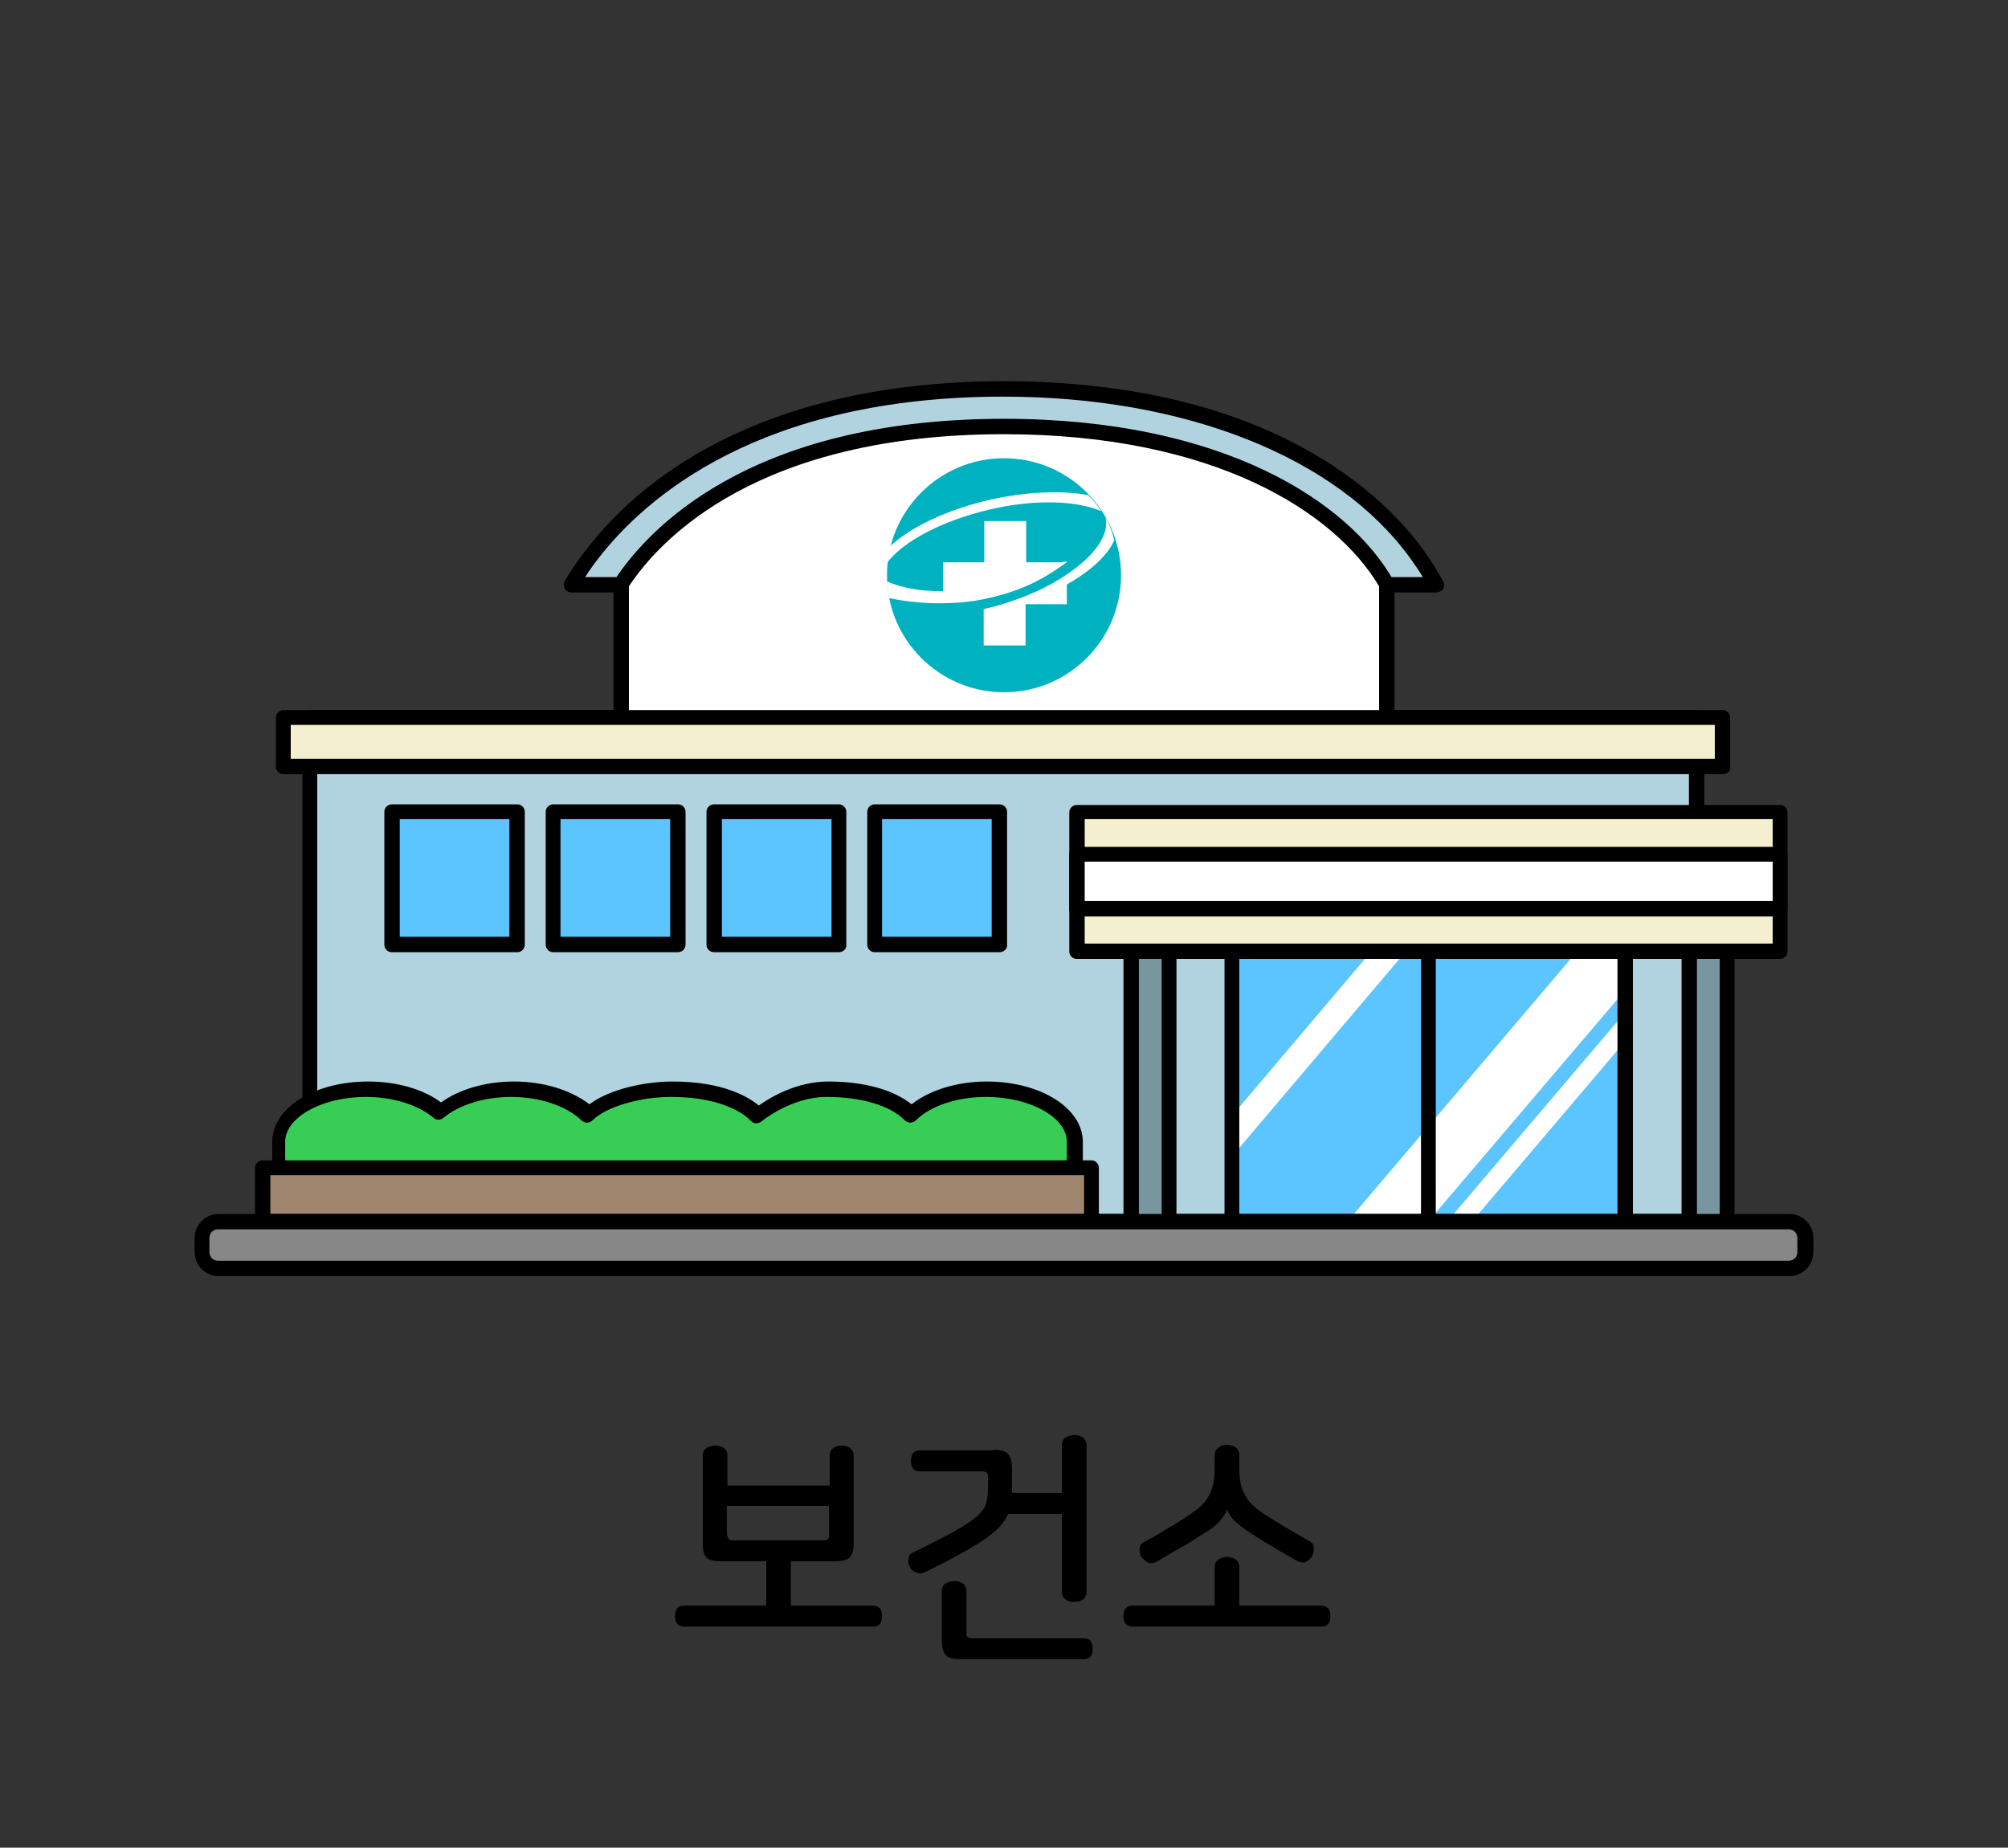 <?xml version="1.0" encoding="utf-8"?>
<!-- Generator: Adobe Illustrator 27.9.0, SVG Export Plug-In . SVG Version: 6.00 Build 0)  -->
<svg version="1.1" id="레이어_1" xmlns="http://www.w3.org/2000/svg" xmlns:xlink="http://www.w3.org/1999/xlink" x="0px"
	 y="0px" viewBox="0 0 326 300" width="326px" height="300px" style="enable-background:new 0 0 326 300;" xml:space="preserve">
<rect x="0" y="0" width="326" height="300" fill="#333333" stroke="none"/>
<style type="text/css">
	.st0{fill:#48AFE4;}
	.st1{fill:#FFCC00;}
	.st2{fill:#B500BA;}
	.st3{fill:#008BFF;}
	.st4{fill:#DB9D8D;}
	.st5{fill:#C6C6C6;}
	.st6{fill:#FFC7B5;}
	.st7{fill:#1A4057;}
	.st8{fill:#5CC5FF;}
	.st9{opacity:0.6;fill:#FFFFFF;}
	.st10{fill:#878787;}
	.st11{fill:#DDE3E8;}
	.st12{fill:#00BC2C;}
	.st13{fill:#ACB9C1;}
	.st14{fill:#4B5C63;}
	.st15{fill:#93A5AA;}
	.st16{fill:#1DBFFF;}
	.st17{fill:#FFFFFF;}
	.st18{fill:#4FA55E;}
	.st19{fill:#90D326;}
	.st20{fill:#919191;}
	.st21{fill:#B2B2B2;}
	.st22{fill:#AAAAAA;}
	.st23{fill:#999999;}
	.st24{fill:none;}
	.st25{fill:#153759;}
	.st26{fill:#7E1819;}
	.st27{fill:#164944;}
	.st28{fill:#1D4A7F;}
	.st29{fill:#D93D43;}
	.st30{fill:#3AADA4;}
	.st31{fill:#425466;}
	.st32{fill:#FFD56C;}
	.st33{fill:#A09570;}
	.st34{fill:#38342C;}
	.st35{fill:#CC4E3E;}
	.st36{fill:#FF5C50;}
	.st37{fill:#B5B5B5;}
	.st38{fill:#313E59;}
	.st39{fill:#0A74F2;}
	.st40{fill:#F8FCFF;}
	.st41{fill:#DDE9F3;}
	.st42{fill:#B4C6D1;}
	.st43{fill:#444444;}
	.st44{fill:#6B6B6B;}
	.st45{fill:#E5E5E5;}
	.st46{fill:#02A64D;}
	.st47{fill:#FFCE00;}
	.st48{fill:#404649;}
	.st49{fill:#FF2222;}
	.st50{fill:#FF6B27;}
	.st51{fill:#263B42;}
	.st52{fill:#799BAA;}
	.st53{fill:#FF3E3E;}
	.st54{fill:#D62525;}
	.st55{fill:#BFBFBF;}
	.st56{fill:#898989;}
	.st57{fill:#9049E2;}
	.st58{fill:#EAEAEA;}
	.st59{fill:#FFD815;}
	.st60{fill:#777F82;}
	.st61{fill:#FFAD29;}
	.st62{fill:#00A4DD;}
	.st63{fill:#BDF3FF;}
	.st64{fill:#F0FDFF;}
	.st65{fill:#3D6FEA;}
	.st66{fill:#BF7643;}
	.st67{fill:#5CDCFF;}
	.st68{fill:#48E05A;}
	.st69{fill:#FF0D0D;}
	.st70{fill:#A55200;}
	.st71{fill:#00C160;}
	.st72{fill:#0D9956;}
	.st73{fill:#8BCC38;}
	.st74{fill:#994D1A;}
	.st75{fill:#175FFF;}
	.st76{fill:none;stroke:#000000;stroke-width:2.5;stroke-linecap:round;stroke-linejoin:round;stroke-miterlimit:10;}
	.st77{fill:#9C5FFF;}
	.st78{fill:#33E2AC;}
	.st79{fill:#C90000;}
	.st80{fill:#A08100;}
	.st81{fill:#FFCC99;}
	.st82{fill:#FFAE55;}
	.st83{fill:#BCCCD3;}
	.st84{fill:#00A1E0;}
	.st85{fill:#0083CC;}
	.st86{fill:#3BC62C;}
	.st87{fill:#A7E59E;}
	.st88{fill:#2B9E5C;}
	.st89{fill:#127038;}
	.st90{fill:#EFFCA2;}
	.st91{fill:#2DC93F;}
	.st92{fill:#FF7300;}
	.st93{fill:#995828;}
	.st94{fill:#C67A3C;}
	.st95{fill:#FFC715;}
	.st96{fill:#FEA922;}
	.st97{fill:#97AD15;}
	.st98{fill:#549337;}
	.st99{fill:#EF65C8;}
	.st100{fill:#83D600;}
	.st101{fill:#FF5500;}
	.st102{fill:#0064F4;}
	.st103{fill:#FFD527;}
	.st104{fill:#FF0027;}
	.st105{fill:#000DFF;}
	.st106{fill:#E7CDBA;}
	.st107{fill:#FFF2E9;}
	.st108{fill:#3E6378;}
	.st109{fill:#A6B3BA;}
	.st110{fill:#D17342;}
	.st111{fill:#B6CAD6;}
	.st112{fill:#5AC7ED;}
	.st113{fill:#B56552;}
	.st114{fill:#848484;}
	.st115{fill:#7891A0;}
	.st116{fill:#576F7A;}
	.st117{fill:#B29052;}
	.st118{fill:#35CE20;}
	.st119{fill:#F4F4F4;}
	.st120{fill:#F4D48E;}
	.st121{fill:#D3D3D3;}
	.st122{fill:#D8D8D0;}
	.st123{fill:#7CD8CF;}
	.st124{fill:#B7B7AC;}
	.st125{fill-rule:evenodd;clip-rule:evenodd;fill:#FF0000;}
	.st126{fill:#FF0000;}
	.st127{fill:#B1D3E0;}
	.st128{fill:#7796A0;}
	.st129{fill:#F4EFCE;}
	.st130{fill:#00B2C0;}
	.st131{fill:#38CE56;}
	.st132{fill:#A0866E;}
	.st133{fill:#F9E7B7;}
	.st134{fill:#E0B96C;}
	.st135{fill:#E51010;}
	.st136{fill:#C6A666;}
	.st137{fill:#CCB2A6;}
	.st138{fill:#C3C3D1;}
	.st139{fill:#7BEFE7;}
	.st140{fill:#E62310;}
	.st141{fill:#EF8200;}
	.st142{fill:#F9BE00;}
	.st143{fill:#FE0100;}
	.st144{fill:#FF6600;}
	.st145{fill:#FFB300;}
	.st146{fill:#92867A;}
	.st147{fill:#AEA8A1;}
	.st148{fill:#DDDAD4;}
	.st149{fill:#ACA99F;}
	.st150{fill:#425799;}
	.st151{fill:#FFD400;}
	.st152{fill:#2A8C56;}
	.st153{fill:#41CC06;}
	.st154{fill:#59493D;}
	.st155{fill:#DD7F7F;}
	.st156{fill:#EDBCB2;}
	.st157{fill:#BA605D;}
	.st158{fill:#FFF7F4;}
	.st159{fill:#10C181;}
	.st160{fill:#D8C9B4;}
	.st161{fill:#AA9B8A;}
	.st162{fill:#AA9B8A;stroke:#000000;stroke-width:2.5;stroke-linecap:round;stroke-linejoin:round;stroke-miterlimit:10;}
	.st163{fill:#3FAFAA;}
	.st164{fill:#59D1C8;}
	.st165{fill:#85E0E0;}
	.st166{fill:#A86C52;}
	.st167{fill:#7C4937;}
	.st168{fill:#E2CDAE;}
	.st169{fill:#BCBCBC;}
	.st170{fill:#D6D6D6;}
	.st171{fill:#EFEFEF;}
	.st172{fill:#31729B;}
	.st173{fill:#774646;}
	.st174{fill:#349DD1;}
	.st175{fill:#939393;}
	.st176{fill:#C9C9C9;}
	.st177{fill:#3D70F2;}
	.st178{fill:#8EFF69;}
	.st179{fill:#42CE0F;}
	.st180{fill:#FF719D;}
	.st181{fill:#446093;}
	.st182{fill:#F4FFF0;}
	.st183{fill:#F43838;}
	.st184{fill:#FFE1A4;}
	.st185{fill:#D86141;stroke:#000000;stroke-width:2.5;stroke-linecap:round;stroke-linejoin:round;stroke-miterlimit:10;}
	.st186{fill:#2A73DD;stroke:#000000;stroke-width:2.5;stroke-linecap:round;stroke-linejoin:round;stroke-miterlimit:10;}
	.st187{fill:#915347;stroke:#000000;stroke-width:2.5;stroke-linecap:round;stroke-linejoin:round;stroke-miterlimit:10;}
	.st188{fill:#FFFFFF;stroke:#000000;stroke-width:2.5;stroke-linecap:round;stroke-linejoin:round;stroke-miterlimit:10;}
	.st189{fill:#C9C9C9;stroke:#000000;stroke-width:2.5;stroke-linecap:round;stroke-linejoin:round;stroke-miterlimit:10;}
	.st190{fill:url(#SVGID_1_);stroke:#000000;stroke-width:2.5;stroke-linecap:round;stroke-linejoin:round;stroke-miterlimit:10;}
	.st191{fill:#FF5D03;stroke:#000000;stroke-width:2.5;stroke-linecap:round;stroke-linejoin:round;stroke-miterlimit:10;}
	.st192{fill:#51C200;stroke:#000000;stroke-width:2.5;stroke-linecap:round;stroke-linejoin:round;stroke-miterlimit:10;}
	.st193{fill:#48A0F7;stroke:#000000;stroke-width:2.5;stroke-linecap:round;stroke-linejoin:round;stroke-miterlimit:10;}
	
		.st194{fill:url(#SVGID_00000060710300371960818860000007258474007770959770_);stroke:#000000;stroke-width:2.5;stroke-linecap:round;stroke-linejoin:round;stroke-miterlimit:10;}
	.st195{fill:#FFFFFF;stroke:#000000;stroke-width:2;stroke-linecap:round;stroke-linejoin:round;stroke-miterlimit:10;}
	.st196{fill:#878787;stroke:#000000;stroke-width:2.5;stroke-miterlimit:10;}
	.st197{fill:#FFBD4C;}
	.st198{fill:#AA8A51;}
	.st199{fill:#F9E6BE;}
	.st200{fill:#F3D08E;}
	.st201{fill:#7AED15;}
	.st202{fill:#66789E;}
	.st203{fill:#CED9EA;}
	.st204{fill:#FF5A4D;}
	.st205{fill:#F4FF66;}
	.st206{fill:#3DD7DD;}
	.st207{fill:#E73B4C;}
	.st208{fill:#A0A0A0;}
	.st209{fill:#EEEDE5;}
	.st210{fill:#E2DEC7;}
	.st211{fill:#C6C4B6;}
	.st212{fill:#F7A500;}
	.st213{fill:#FFFEF8;}
	.st214{fill:#896422;}
	.st215{fill:#BAB183;}
	.st216{fill:#EE728E;}
	.st217{fill:#CE093D;}
	.st218{fill:#89062F;}
	.st219{fill:#B7B7B7;}
	.st220{fill:#AA314E;}
	.st221{fill:#AF8F87;}
	.st222{fill:#D3C68D;}
	.st223{fill:#18D6A4;}
	.st224{fill:#C9D3D6;}
	.st225{fill:#9DA7AA;}
	.st226{fill:#D3EADD;}
	.st227{fill:#7FBA9C;}
	.st228{fill:#34B28E;}
	.st229{fill:#FF7712;}
	.st230{fill:#00BC28;}
	.st231{fill:#E5B498;}
	.st232{fill:#B78B76;}
	.st233{fill:#E9FBFF;}
	.st234{fill:#847269;}
	.st235{fill:#CCCCCC;}
	.st236{fill:#CCB3A8;}
	.st237{fill:#9BB8BC;}
	.st238{fill:#C7F8FF;}
	.st239{fill:#4FA504;}
	.st240{fill:#46CC4F;}
	.st241{fill:#ADA995;}
	.st242{fill:#0170DA;}
	.st243{fill:#74E2FF;}
	.st244{fill:#007FFF;}
	.st245{fill:#E52E8A;}
	.st246{fill:#00A3E4;}
	.st247{fill:#B0B0B0;}
	.st248{fill:#F5AB19;}
	.st249{fill:#2A67B0;}
	.st250{fill:#02C3F6;}
	.st251{fill:#17DD20;}
	.st252{fill:#FF4000;}
	.st253{fill:#717171;}
	.st254{fill:#231916;}
	.st255{fill:#8100A0;}
	.st256{fill:#E3007F;}
	.st257{fill:#005BAA;}
	.st258{fill:#7F7F7F;}
	.st259{fill:#012288;}
	.st260{fill:#0161D2;}
	.st261{fill:#42B649;}
	.st262{fill:#D2ECFB;}
	.st263{fill:#14348E;}
	.st264{fill:#EDE82B;}
	.st265{fill:#DF2725;}
	.st266{fill:#2D4D9C;}
	.st267{fill:#FF2732;}
	.st268{fill:#53ABB9;}
	.st269{fill:#E40219;}
	.st270{fill:#F39700;}
	.st271{fill:#777777;}
	.st272{fill:#60E5F3;}
	.st273{fill:#C1C1C1;}
	.st274{fill:#FF6700;}
	.st275{fill:#FFB600;}
	.st276{fill:#D18B8B;}
	.st277{fill:#AF4B4B;}
	.st278{fill:#E0B4A9;}
	.st279{fill:#EFD200;}
	.st280{fill:#686868;}
	.st281{fill:#FFDFD9;}
	.st282{fill:#FFFAD2;}
	.st283{fill:#76848C;}
	.st284{fill:#F54337;}
	.st285{fill:#9567D6;}
	.st286{fill:#414E58;}
	.st287{fill:#F8D48B;}
	.st288{fill:#00D2E2;}
	.st289{fill:#FFE600;}
	.st290{fill:#F5D837;}
</style>
<g>
	<rect x="50.3" y="116.5" class="st127" width="225.2" height="81.9"/>
	<path d="M275.4,199.6H50.3c-0.7,0-1.2-0.6-1.2-1.2v-81.9c0-0.7,0.6-1.2,1.2-1.2h225.2c0.7,0,1.2,0.6,1.2,1.2v81.9
		C276.7,199,276.1,199.6,275.4,199.6z M51.5,197.1h222.7v-79.4H51.5V197.1z"/>
	
		<rect x="154.8" y="167.5" transform="matrix(-1.836970e-16 1 -1 -1.836970e-16 357.318 -16.201)" class="st128" width="63.8" height="6.2"/>
	<path d="M189.8,203.7h-6.2c-0.7,0-1.2-0.6-1.2-1.2v-63.8c0-0.7,0.6-1.2,1.2-1.2h6.2c0.7,0,1.2,0.6,1.2,1.2v63.8
		C191.1,203.2,190.5,203.7,189.8,203.7z M184.9,201.2h3.7v-61.3h-3.7V201.2z"/>
	
		<rect x="245.4" y="167.5" transform="matrix(-4.497043e-11 1 -1 -4.497043e-11 447.863 -106.747)" class="st128" width="63.8" height="6.2"/>
	<path d="M280.4,203.7h-6.2c-0.7,0-1.2-0.6-1.2-1.2v-63.8c0-0.7,0.6-1.2,1.2-1.2h6.2c0.7,0,1.2,0.6,1.2,1.2v63.8
		C281.6,203.2,281.1,203.7,280.4,203.7z M275.5,201.2h3.7v-61.3h-3.7V201.2z"/>
	<path class="st127" d="M163,63.1c-34.6,0-55.9,12.7-66.7,26.7c-1.3,1.7-2.5,3.4-3.5,5.1h8c8.3-12.8,27.8-25.6,62.2-25.6
		s54.8,12.8,62.2,25.6h8c-0.9-1.7-1.9-3.3-3.1-5C219.8,75.8,197.7,63.1,163,63.1z"/>
	<path d="M233.1,96.2h-8c-0.4,0-0.9-0.2-1.1-0.6c-6.9-12.1-26.6-25-61.1-25c-40.5,0-56.2,17.5-61.1,25c-0.2,0.4-0.6,0.6-1,0.6h-8
		c-0.4,0-0.9-0.2-1.1-0.6c-0.2-0.4-0.2-0.9,0-1.3c1.1-1.8,2.2-3.5,3.6-5.2c7.8-10.2,27.1-27.2,67.7-27.2c43.6,0,62.1,19.1,68.1,27.4
		c1.2,1.7,2.3,3.4,3.2,5.1c0.2,0.4,0.2,0.9,0,1.2S233.6,96.2,233.1,96.2z M225.8,93.7h5.2c-0.6-1-1.3-2-2-3
		c-11.9-16.5-36.6-26.3-66.1-26.3c-39.5,0-58.1,16.4-65.7,26.2c-0.8,1-1.5,2-2.2,3.1h5.1c5.5-8.1,22.1-25.6,62.8-25.6
		C197.9,68.1,218.3,81.2,225.8,93.7z"/>
	<path class="st17" d="M163,69.3c-34.3,0-53.8,12.8-62.2,25.6v24.7h124.3V94.9C217.8,82.1,197.3,69.3,163,69.3z"/>
	<path d="M225.1,120.9H100.8c-0.7,0-1.2-0.6-1.2-1.2V94.9c0-0.2,0.1-0.5,0.2-0.7c5.1-7.9,21.5-26.2,63.2-26.2
		c35.6,0,56,13.5,63.2,26.2c0.1,0.2,0.2,0.4,0.2,0.6v24.7C226.4,120.3,225.8,120.9,225.1,120.9z M102.1,118.4h121.8V95.2
		c-7.1-12-26.7-24.7-60.9-24.7c-39.9,0-55.8,17-60.9,24.7V118.4z"/>
	<rect x="199.9" y="154.4" class="st8" width="63.9" height="43.9"/>
	<polygon class="st17" points="263.9,164.3 235,198.3 239,198.3 263.9,169 	"/>
	<polygon class="st17" points="263.9,155.2 263,154.4 256.1,154.4 218.8,198.3 231.9,198.3 263.9,160.7 	"/>
	<polygon class="st17" points="222.7,154.4 199.9,181.3 199.9,187.9 228.3,154.4 	"/>
	<path d="M263.9,199.6h-63.9c-0.7,0-1.2-0.6-1.2-1.2v-43.9c0-0.7,0.6-1.2,1.2-1.2h63.9c0.7,0,1.2,0.6,1.2,1.2v43.9
		C265.1,199,264.6,199.6,263.9,199.6z M201.2,197.1h61.4v-41.4h-61.4V197.1z"/>
	<rect x="174.8" y="131.8" class="st129" width="114.2" height="22.6"/>
	<path d="M289,155.7H174.8c-0.7,0-1.2-0.6-1.2-1.2v-22.6c0-0.7,0.6-1.2,1.2-1.2H289c0.7,0,1.2,0.6,1.2,1.2v22.6
		C290.2,155.1,289.7,155.7,289,155.7z M176.1,153.2h111.7V133H176.1V153.2z"/>
	<path d="M231.9,199.6c-0.7,0-1.2-0.6-1.2-1.2v-43.9c0-0.7,0.6-1.2,1.2-1.2s1.2,0.6,1.2,1.2v43.9C233.2,199,232.6,199.6,231.9,199.6
		z"/>
	<circle class="st130" cx="163" cy="93.4" r="19"/>
	<path class="st17" d="M160.8,82.7c7.3-1.7,14.1-1.4,18,0.3c-0.6-0.9-1.3-1.8-2.1-2.6c-4.2-0.8-9.8-0.6-15.8,0.7
		c-7.1,1.6-13.1,4.5-16.4,7.6c-0.2,0.9-0.4,1.8-0.5,2.7C146.6,87.9,153,84.5,160.8,82.7z"/>
	<path class="st17" d="M179.5,84.1c0.6,2.8-1.8,6.1-6.2,9.1c-3,2.1-7,3.9-11.6,5.2c-0.7,0.2-1.3,0.3-2,0.5v1v4.9h6.8v-6.7h6.7v-3.2
		c3.9-2.2,6.7-4.8,7.7-7.2C180.3,85.3,179.5,84.1,179.5,84.1z"/>
	<path class="st17" d="M172.5,91.3h-5.9v-6.7h-6.8v6.7h-6.7V96c-3.5,0-6.6-0.5-9.1-1.6c0.1,0.9,0.2,1.8,0.3,2.7
		c2.8,0.6,6.4,1,10.3,0.8c1.9-0.1,3.9-0.3,5.9-0.8c5.1-1.1,8.8-3,12.1-5.4l0.7-0.5H172.5z"/>
	<rect x="63.6" y="131.8" class="st8" width="20.3" height="21.6"/>
	<path d="M84,154.6H63.6c-0.7,0-1.2-0.6-1.2-1.2v-21.6c0-0.7,0.6-1.2,1.2-1.2H84c0.7,0,1.2,0.6,1.2,1.2v21.6
		C85.2,154,84.7,154.6,84,154.6z M64.9,152.1h17.8V133H64.9V152.1z"/>
	<rect x="89.8" y="131.8" class="st8" width="20.3" height="21.6"/>
	<path d="M110.1,154.6H89.8c-0.7,0-1.2-0.6-1.2-1.2v-21.6c0-0.7,0.6-1.2,1.2-1.2h20.3c0.7,0,1.2,0.6,1.2,1.2v21.6
		C111.3,154,110.8,154.6,110.1,154.6z M91,152.1h17.8V133H91V152.1z"/>
	<rect x="115.9" y="131.8" class="st8" width="20.3" height="21.6"/>
	<path d="M136.2,154.6h-20.3c-0.7,0-1.2-0.6-1.2-1.2v-21.6c0-0.7,0.6-1.2,1.2-1.2h20.3c0.7,0,1.2,0.6,1.2,1.2v21.6
		C137.5,154,136.9,154.6,136.2,154.6z M117.1,152.1H135V133h-17.8V152.1z"/>
	<rect x="142" y="131.8" class="st8" width="20.3" height="21.6"/>
	<path d="M162.3,154.6H142c-0.7,0-1.2-0.6-1.2-1.2v-21.6c0-0.7,0.6-1.2,1.2-1.2h20.3c0.7,0,1.2,0.6,1.2,1.2v21.6
		C163.6,154,163,154.6,162.3,154.6z M143.2,152.1h17.8V133h-17.8V152.1z"/>
	<rect x="46" y="116.5" class="st129" width="233.7" height="8"/>
	<path d="M279.7,125.7H46c-0.7,0-1.2-0.6-1.2-1.2v-8c0-0.7,0.6-1.2,1.2-1.2h233.7c0.7,0,1.2,0.6,1.2,1.2v8
		C281,125.2,280.4,125.7,279.7,125.7z M47.2,123.2h231.2v-5.5H47.2V123.2z"/>
	<path class="st131" d="M174.4,194c0,0,0-3.8,0-8.6c0-4.7-6.4-8.6-14.3-8.6c-5.2,0-9.7,1.7-12.2,4.1c-2.5-2.5-7.2-4.1-13.5-4.1
		c-6.3,0-11.4,4.2-11.4,4.2s-3.3-4.2-13.9-4.2c-5.2,0-11.1,1.7-13.6,4.1c-2.5-2.5-7-4.1-12.2-4.1c-4.9,0-9.2,1.5-11.8,3.7
		c-2.6-2.2-6.9-3.7-11.8-3.7c-7.9,0-14.3,3.8-14.3,8.6c0,4.7,0,8.6,0,8.6h76.6H174.4z"/>
	<path d="M174.4,195.2h-129c-0.7,0-1.2-0.6-1.2-1.2v-8.6c0-5.5,6.8-9.8,15.6-9.8c4.5,0,8.9,1.2,11.8,3.4c2.9-2.1,7.2-3.4,11.8-3.4
		c4.9,0,9.3,1.4,12.3,3.7c3.3-2.5,9.1-3.7,13.5-3.7c8.2,0,12.3,2.5,14,3.9c1.8-1.3,6.1-3.9,11.3-3.9c5.7,0,10.5,1.3,13.5,3.7
		c2.9-2.3,7.4-3.7,12.2-3.7c8.7,0,15.6,4.3,15.6,9.8v8.6C175.7,194.6,175.1,195.2,174.4,195.2z M46.7,192.7h126.5v-7.3
		c0-4-6-7.3-13.1-7.3c-4.6,0-9,1.4-11.4,3.8c-0.5,0.5-1.3,0.5-1.8,0c-2.4-2.4-7-3.8-12.7-3.8c-5.7,0-10.5,3.9-10.6,4
		c-0.3,0.2-0.6,0.3-0.9,0.3c-0.3,0-0.6-0.2-0.9-0.5c0,0-3.2-3.8-12.9-3.8c-5,0-10.5,1.6-12.7,3.8c-0.5,0.5-1.3,0.5-1.8,0
		c-2.4-2.3-6.7-3.8-11.4-3.8c-4.4,0-8.5,1.3-11,3.4c-0.5,0.4-1.2,0.4-1.6,0c-2.5-2.1-6.6-3.4-11-3.4c-7.1,0-13.1,3.3-13.1,7.3V192.7
		z"/>
	<rect x="42.6" y="189.6" class="st132" width="134.6" height="8.8"/>
	<path d="M177.2,199.6H42.6c-0.7,0-1.2-0.6-1.2-1.2v-8.8c0-0.7,0.6-1.2,1.2-1.2h134.6c0.7,0,1.2,0.6,1.2,1.2v8.8
		C178.5,199,177.9,199.6,177.2,199.6z M43.9,197.1H176v-6.3H43.9V197.1z"/>
	<path class="st10" d="M290.5,205.9h-255c-1.5,0-2.6-1.2-2.6-2.6V201c0-1.5,1.2-2.6,2.6-2.6h255c1.5,0,2.6,1.2,2.6,2.6v2.3
		C293.1,204.8,292,205.9,290.5,205.9z"/>
	<path d="M290.5,207.2h-255c-2.1,0-3.9-1.7-3.9-3.9V201c0-2.1,1.7-3.9,3.9-3.9h255c2.1,0,3.9,1.7,3.9,3.9v2.3
		C294.4,205.5,292.6,207.2,290.5,207.2z M35.4,199.6c-0.8,0-1.4,0.6-1.4,1.4v2.3c0,0.8,0.6,1.4,1.4,1.4h255c0.8,0,1.4-0.6,1.4-1.4
		V201c0-0.8-0.6-1.4-1.4-1.4H35.4z"/>
	<rect x="174.8" y="138.7" class="st17" width="114.2" height="8.9"/>
	<path d="M289,148.8H174.8c-0.7,0-1.2-0.6-1.2-1.2v-8.9c0-0.7,0.6-1.2,1.2-1.2H289c0.7,0,1.2,0.6,1.2,1.2v8.9
		C290.2,148.3,289.7,148.8,289,148.8z M176.1,146.3h111.7v-6.4H176.1V146.3z"/>
</g>
<g>
	<path d="M116.1,234.7c0.5,0,1,0.1,1.4,0.4c0.4,0.3,0.6,0.7,0.6,1.3v4.8h16.6v-4.8c0-0.6,0.2-1,0.6-1.3c0.4-0.3,0.9-0.4,1.3-0.4
		c0.5,0,1,0.1,1.4,0.4c0.4,0.3,0.6,0.7,0.6,1.3v14.1c0,1.1-0.2,1.9-0.7,2.4c-0.4,0.4-1.2,0.6-2.4,0.6h-18.4c-1.2,0-2-0.2-2.4-0.6
		c-0.4-0.4-0.6-1.2-0.6-2.4v-14.1c0-0.6,0.2-1,0.6-1.3C115.1,234.9,115.6,234.7,116.1,234.7z M118.1,249.3c0,0.5,0.3,0.8,0.8,0.8
		h14.9c0.6,0,0.8-0.3,0.8-0.8v-4.8h-16.6V249.3z"/>
	<path d="M161.2,235.4c1.2,0,2,0.2,2.4,0.6c0.4,0.4,0.7,1.2,0.7,2.4v3.3c0,1.4-0.2,2.7-0.5,3.7c-0.3,1-1,2-2,3c-1,0.9-2.4,1.9-4.3,3
		c-1.9,1.1-4.3,2.4-7.4,3.9c-0.5,0.2-0.9,0.2-1.4,0c-0.5-0.2-0.8-0.5-1-0.9c-0.2-0.4-0.3-0.8-0.2-1.3c0-0.5,0.3-0.9,0.9-1.1
		c2.8-1.4,5-2.5,6.6-3.4c1.6-0.9,2.8-1.7,3.6-2.4c0.8-0.7,1.3-1.4,1.5-2.1c0.2-0.7,0.3-1.5,0.3-2.5v-1.9c0-0.3-0.1-0.5-0.2-0.6
		s-0.3-0.2-0.7-0.2h-10.2c-0.5,0-0.9-0.2-1.1-0.5c-0.2-0.3-0.3-0.7-0.3-1.2c0-0.5,0.1-0.9,0.3-1.2c0.2-0.3,0.6-0.5,1.1-0.5H161.2z"
		/>
	<path d="M154.9,256.7c0.5,0,1,0.1,1.4,0.4c0.4,0.3,0.6,0.7,0.6,1.3v6.8c0,0.3,0.1,0.5,0.2,0.6s0.3,0.2,0.7,0.2h18.2
		c0.5,0,0.9,0.2,1.1,0.5c0.2,0.3,0.3,0.8,0.3,1.2c0,0.5-0.1,0.9-0.3,1.2s-0.6,0.5-1.1,0.5h-20c-1.2,0-2-0.2-2.4-0.6
		c-0.4-0.4-0.7-1.2-0.7-2.4v-8c0-0.6,0.2-1,0.6-1.3C153.9,256.9,154.4,256.7,154.9,256.7z"/>
	<path d="M174.4,233c0.5,0,1,0.1,1.4,0.4c0.4,0.3,0.6,0.7,0.6,1.3v23.7c0,0.6-0.2,1-0.6,1.3c-0.4,0.3-0.9,0.4-1.4,0.4
		c-0.5,0-1-0.1-1.4-0.4c-0.4-0.3-0.6-0.7-0.6-1.3v-12.6H163v-3.4h9.4v-7.7c0-0.6,0.2-1,0.6-1.3C173.4,233.2,173.9,233,174.4,233z"/>
	<path d="M199.2,252.8c0.5,0,1,0.1,1.4,0.4c0.4,0.3,0.6,0.7,0.6,1.3v6.2h13.4c0.5,0,0.8,0.2,1.1,0.5c0.2,0.3,0.3,0.7,0.3,1.2
		c0,0.5-0.1,0.9-0.3,1.2c-0.2,0.3-0.6,0.5-1.1,0.5h-30.8c-0.5,0-0.8-0.2-1.1-0.5c-0.2-0.3-0.3-0.7-0.3-1.2c0-0.5,0.1-0.8,0.3-1.2
		c0.2-0.3,0.6-0.5,1.1-0.5h13.4v-6.2c0-0.6,0.2-1,0.6-1.3C198.2,253,198.6,252.8,199.2,252.8z"/>
	<path d="M199.2,234.6c0.5,0,1,0.1,1.4,0.4c0.4,0.3,0.6,0.7,0.6,1.3v2.2c0,0.9,0.1,1.6,0.2,2.3c0.1,0.7,0.4,1.3,0.7,1.9
		c0.3,0.6,0.7,1.1,1.2,1.6c0.5,0.5,1.1,1,1.9,1.5c1.2,0.8,2.4,1.5,3.7,2.3c1.3,0.7,2.5,1.5,3.8,2.2c0.4,0.2,0.6,0.6,0.6,1.1
		c0,0.5-0.1,0.9-0.3,1.3c-0.3,0.4-0.6,0.7-1,0.9s-0.9,0.1-1.3-0.1c-1.3-0.7-2.5-1.4-3.8-2.2c-1.3-0.7-2.4-1.5-3.6-2.2
		c-1.4-0.9-2.3-1.6-3-2.3c-0.6-0.7-1-1.3-1.1-1.8h0c-0.1,0.5-0.5,1.2-1.1,1.9c-0.6,0.7-1.6,1.5-3,2.3c-1.1,0.7-2.3,1.5-3.6,2.2
		c-1.3,0.7-2.5,1.5-3.8,2.2c-0.4,0.2-0.9,0.3-1.3,0.1c-0.4-0.2-0.8-0.5-1.1-0.9c-0.2-0.4-0.3-0.8-0.3-1.3c0-0.5,0.3-0.9,0.7-1.1
		c1.3-0.7,2.6-1.4,3.8-2.2c1.3-0.7,2.5-1.5,3.7-2.3c0.7-0.5,1.4-1,1.9-1.5c0.5-0.5,0.9-1,1.2-1.6c0.3-0.6,0.5-1.2,0.7-1.9
		c0.1-0.7,0.2-1.4,0.2-2.3v-2.2c0-0.6,0.2-1.1,0.6-1.3C198.2,234.7,198.6,234.6,199.2,234.6z"/>
	<path d="M128.4,260.7h13.4c0.5,0,0.8,0.2,1.1,0.5c0.2,0.3,0.3,0.7,0.3,1.2c0,0.5-0.1,0.9-0.3,1.2c-0.2,0.3-0.6,0.5-1.1,0.5H111
		c-0.5,0-0.8-0.2-1.1-0.5c-0.2-0.3-0.3-0.7-0.3-1.2c0-0.5,0.1-0.8,0.3-1.2c0.2-0.3,0.6-0.5,1.1-0.5h13.4v-9.3h4V260.7z"/>
</g>
</svg>
